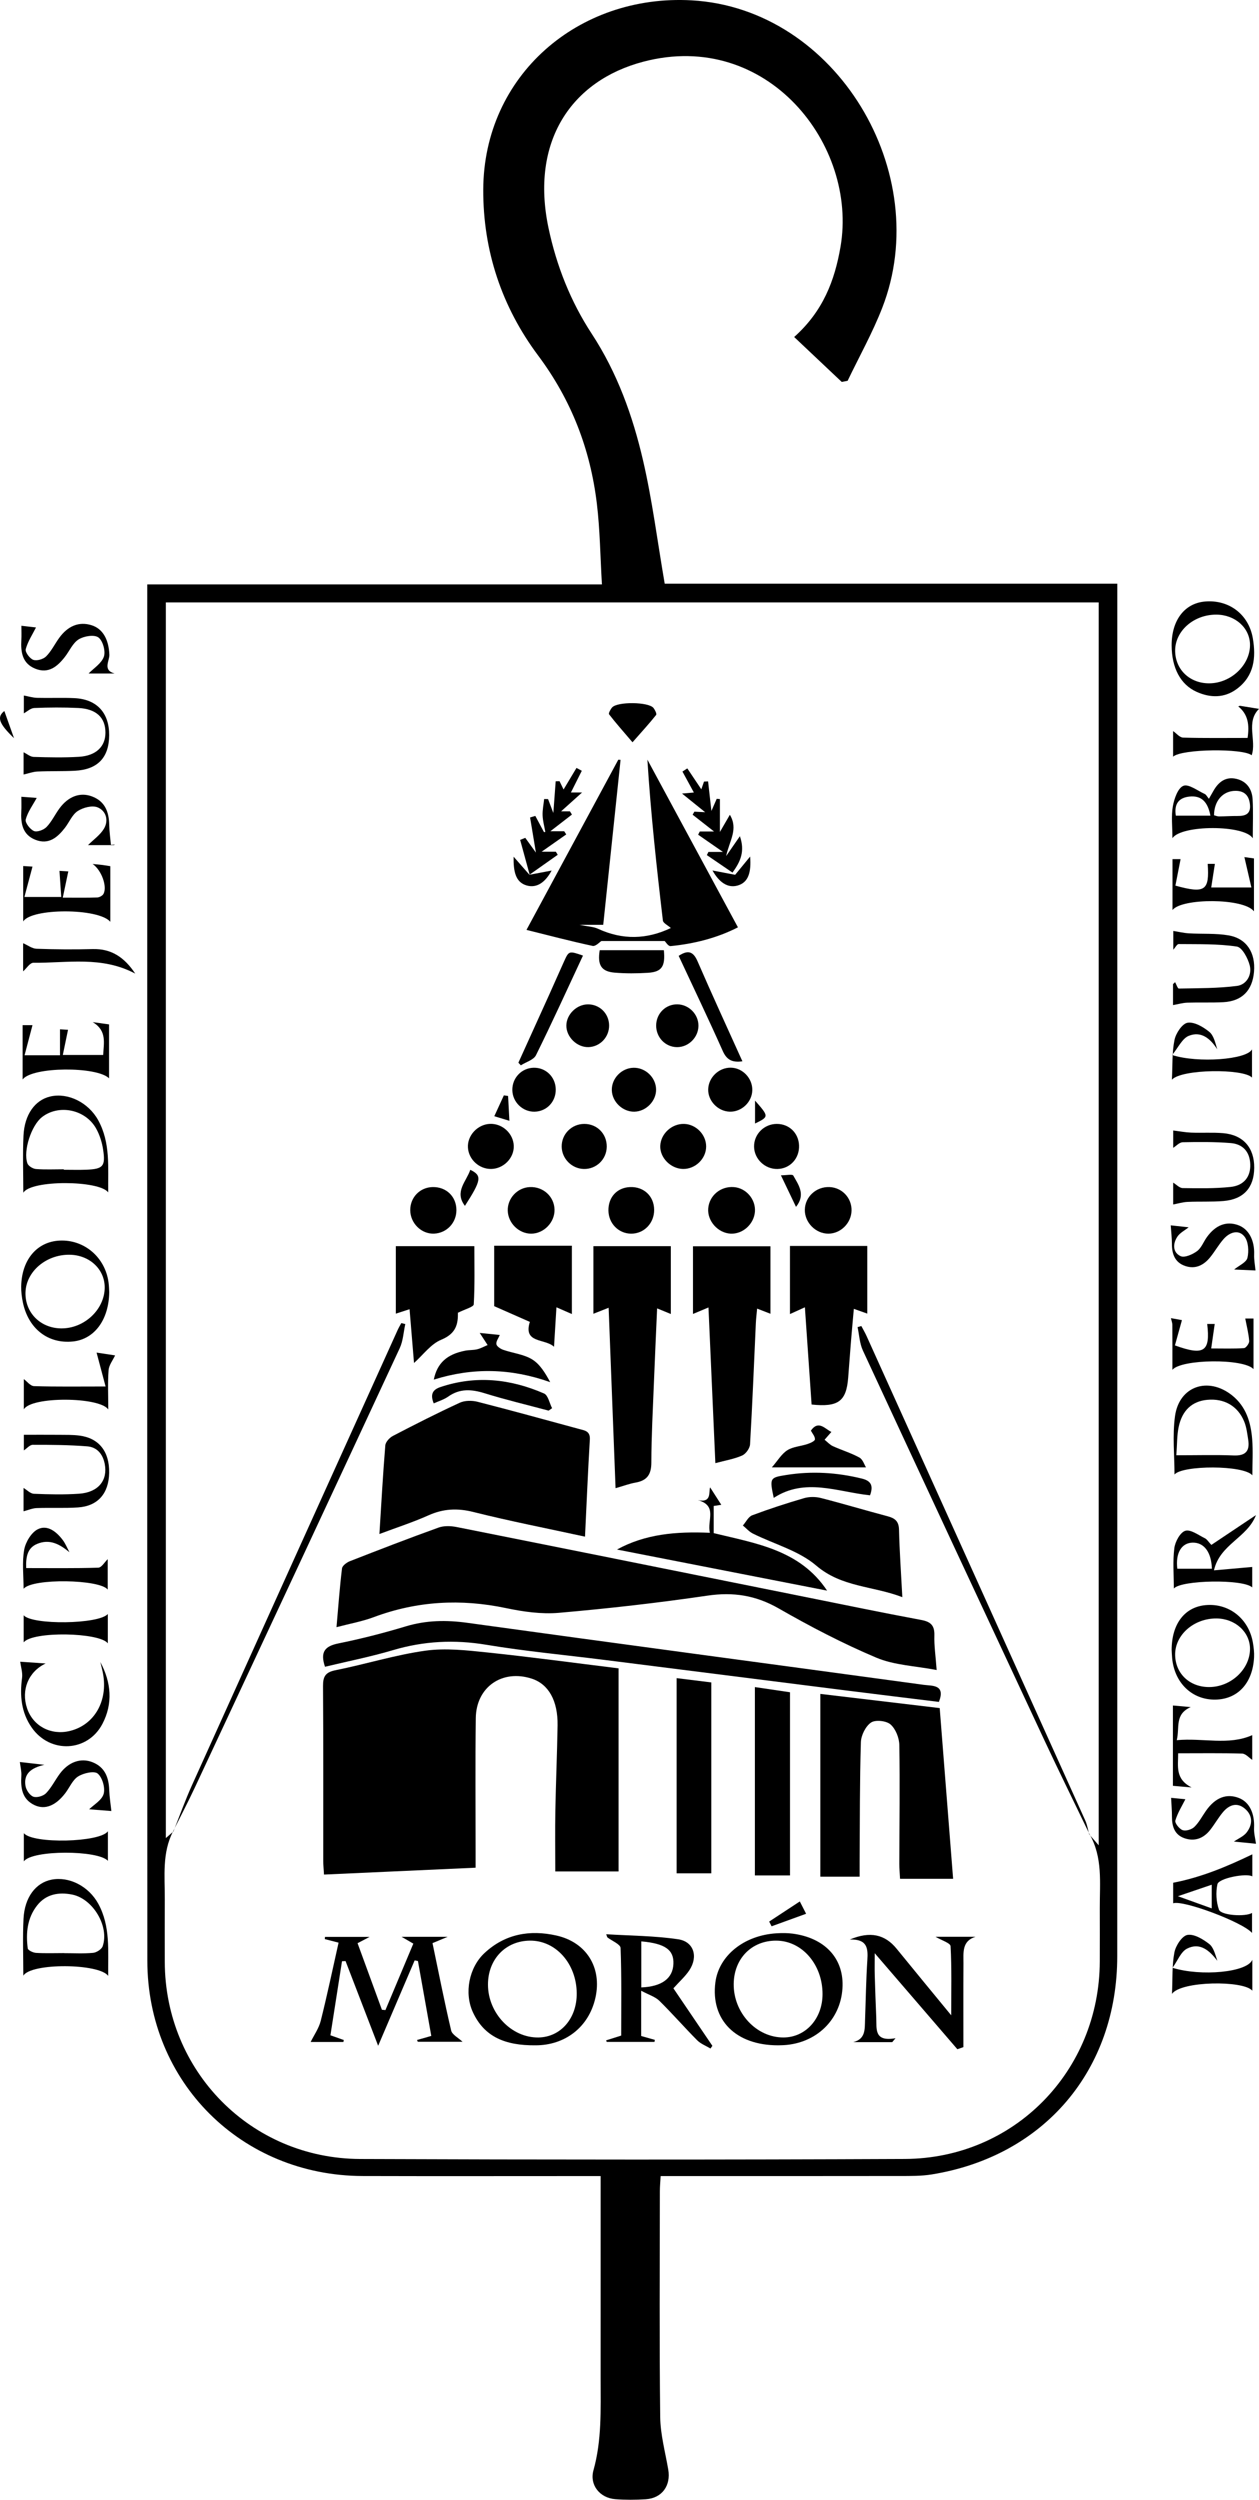<!-- Generator: Adobe Illustrator 24.2.3, SVG Export Plug-In  -->
<svg version="1.1" xmlns="http://www.w3.org/2000/svg" xmlns:xlink="http://www.w3.org/1999/xlink" x="0px" y="0px"
	 width="471.11px" height="935.16px" viewBox="0 0 471.11 935.16"
	 style="overflow:visible;enable-background:new 0 0 471.11 935.16;" xml:space="preserve">
<defs>
</defs>
<g>
	<path d="M55.1,218.633c56.719,0,112.805,0,170.139,0c-0.624-10.497-0.721-20.426-1.899-30.225
		c-2.447-20.342-9.505-38.719-21.996-55.442c-13.549-18.138-20.607-39.142-20.514-62.064C181.001,28.288,216.37-2.242,258.8,0.129
		c54.246,3.031,90.928,64.699,71.326,115.045c-3.644,9.359-8.602,18.207-12.954,27.291c-0.734,0.138-1.468,0.275-2.202,0.413
		c-5.79-5.466-11.58-10.933-17.797-16.803c10.822-9.655,15.158-21.111,17.333-33.704c6.589-38.157-27.459-81.435-73.724-69.301
		c-27.06,7.097-42.346,29.911-35.535,62.203c2.99,14.178,8.283,27.533,16.163,39.569c9.581,14.634,15.349,30.722,19.222,47.441
		c3.44,14.845,5.346,30.046,8.098,46.072c55.197,0,111.889,0,169.355,0c0,2.669,0,4.6,0,6.531
		c-0.001,168.976,0.021,337.952-0.017,506.927c-0.01,42.668-27.412,74.852-69.424,81.641c-3.917,0.633-7.97,0.579-11.96,0.585
		c-27.663,0.047-55.325,0.026-82.988,0.027c-1.98,0-3.96,0-6.484,0c-0.117,2.126-0.298,3.889-0.299,5.652
		c-0.018,28.163-0.205,56.328,0.131,84.486c0.078,6.572,1.898,13.131,3.014,19.68c1.02,5.988-2.328,10.668-8.363,11.077
		c-3.814,0.259-7.68,0.277-11.489-0.024c-5.746-0.455-9.682-5.288-8.136-10.814c3.158-11.288,2.677-22.751,2.681-34.222
		c0.008-23.163,0.002-46.327,0.002-69.49c0-1.82,0-3.639,0-6.344c-2.244,0-4.158,0-6.071,0c-27.663-0.001-55.326,0.067-82.988-0.02
		c-45.393-0.142-80.541-35.151-80.562-80.558c-0.078-169.808-0.032-339.615-0.033-509.423C55.1,222.445,55.1,220.824,55.1,218.633z
		 M64.881,685.149l-0.095-0.082c-4.18,8.064-3.089,16.781-3.124,25.353c-0.031,7.828-0.018,15.655-0.003,23.483
		c0.08,40.842,32.156,73.597,73.084,73.769c67.949,0.285,135.902,0.31,203.851-0.011c40.946-0.193,72.804-32.886,72.94-73.882
		c0.022-6.662,0.025-13.324,0.001-19.985c-0.034-9.406,1.17-18.991-3.878-27.697l-0.101,0.089c1.076,1.249,2.151,2.498,3.574,4.15
		c0-155.352,0-310.176,0-464.973c-116.637,0-232.863,0-349.071,0c0,154.263,0,308.114,0,462.264
		C63.248,686.581,64.065,685.865,64.881,685.149z"/>
	<path d="M40.493,446.084c-3.319-4.594-28.974-4.739-31.772,0.13c0-7.438-0.263-14.431,0.07-21.396
		c0.377-7.888,4.313-13.265,9.968-14.607c6.616-1.57,14.314,2.19,17.991,8.871C41.412,427.554,40.368,436.819,40.493,446.084z
		 M23.869,437.427c0,0.06,0,0.12,0,0.181c2.817,0,5.638,0.095,8.451-0.019c6.248-0.254,7.208-1.262,6.268-7.511
		c-0.41-2.726-1.295-5.542-2.643-7.935c-4.043-7.175-14.012-9.121-20.256-4.213c-3.936,3.094-7.086,12.551-5.44,17.279
		c0.344,0.989,2.043,2.027,3.192,2.119C16.897,437.605,20.39,437.427,23.869,437.427z"/>
	<path d="M8.726,739.107c0-7.364-0.277-14.35,0.073-21.304c0.404-8.044,4.593-13.486,10.517-14.629
		c6.563-1.266,13.872,2.455,17.46,9.014c4.631,8.464,3.6,17.716,3.712,26.998C37.176,734.472,11.635,734.234,8.726,739.107z
		 M23.901,730.65c0,0.008,0,0.017,0,0.025c3.652,0,7.325,0.221,10.946-0.118c1.298-0.121,3.194-1.346,3.581-2.487
		c2.531-7.459-3.675-17.782-11.457-19.318c-5.043-0.996-9.748-0.155-13.075,4.065c-3.71,4.705-4.261,10.347-3.513,16.074
		c0.092,0.707,1.969,1.61,3.065,1.679C16.921,730.787,20.415,730.65,23.901,730.65z"/>
	<path d="M40.871,483.376c-0.129,10.458-5.61,17.615-13.509,18.463c-9.339,1.003-16.773-4.745-18.814-14.652
		c-0.399-1.937-0.651-3.949-0.618-5.921c0.167-10.004,5.923-16.784,14.433-17.164c9.184-0.41,16.988,6.255,18.251,15.633
		C40.814,481.213,40.827,482.717,40.871,483.376z M25.986,469.397c-8.794-0.083-16.266,6.345-16.45,14.151
		c-0.176,7.459,5.498,13.235,13.164,13.401c8.742,0.189,16.503-7.047,16.479-15.367C39.16,474.756,33.434,469.468,25.986,469.397z"
		/>
	<path d="M468.626,551.918c-3.302-3.907-26.198-3.808-29.133-0.304c0-7.073-0.809-14.574,0.187-21.827
		c1.546-11.268,12.445-14.918,21.393-7.755c5.221,4.18,6.973,10.058,7.482,16.319C468.918,542.809,468.626,547.321,468.626,551.918z
		 M440.18,544.415c7.892,0,14.69-0.206,21.468,0.073c4.495,0.185,6.072-1.71,5.425-5.868c-0.354-2.277-0.623-4.643-1.473-6.751
		c-2.377-5.897-7.54-8.806-13.905-8.189c-5.595,0.542-9.335,3.888-10.649,10.178C440.387,537.013,440.487,540.326,440.18,544.415z"
		/>
	<path d="M438.422,617.179c0.043-9.753,4.912-15.99,12.717-16.701c8.728-0.796,16.171,5.081,17.69,14.047
		c0.303,1.791,0.524,3.641,0.434,5.446c-0.482,9.651-6.052,15.704-14.447,15.853c-8.722,0.155-15.389-6.244-16.212-15.576
		C438.502,619.091,438.465,617.927,438.422,617.179z M452.467,631.129c8.105-0.026,15.178-6.578,15.276-14.151
		c0.082-6.373-5.491-11.479-12.569-11.516c-8.521-0.045-15.605,6.258-15.442,13.74C439.884,626.164,445.21,631.152,452.467,631.129z
		"/>
	<path d="M438.421,241.434c-0.027-9.392,4.831-15.761,12.515-16.408c8.986-0.757,16.346,4.839,17.867,13.763
		c1.236,7.252,0.497,14.06-5.905,18.874c-4.694,3.53-9.966,3.471-15.119,1.161C441.678,256.088,438.445,249.795,438.421,241.434z
		 M452.525,255.634c8.032-0.052,15.173-6.743,15.221-14.264c0.042-6.401-5.499-11.419-12.628-11.438
		c-8.555-0.022-15.577,6.267-15.381,13.776C439.919,250.646,445.316,255.68,452.525,255.634z"/>
	<path d="M468.784,313.599c-3.149-5.102-26.721-5.069-30.069-0.036c0-4.356-0.495-8.254,0.161-11.947
		c0.501-2.819,1.887-6.821,3.938-7.639c1.959-0.781,5.308,1.83,7.997,3.057c0.541,0.247,0.864,0.973,1.554,1.795
		c0.65-1.14,1.182-2.072,1.714-3.005c1.907-3.342,4.605-5.393,8.598-4.444c3.894,0.925,5.835,3.87,6.046,7.655
		C468.981,303.668,468.784,308.328,468.784,313.599z M454.279,304.991c0.588,0.146,1.213,0.433,1.837,0.431
		c2.314-0.008,4.629-0.185,6.942-0.161c2.857,0.029,4.976-0.675,4.684-4.125c-0.275-3.242-1.823-5.244-5.316-5.28
		C457.685,295.807,454.324,299.501,454.279,304.991z M452.932,305.137c-0.979-5.088-3.293-7.639-7.913-7.132
		c-3.895,0.428-5.74,2.718-5.026,7.132C444.184,305.137,448.225,305.137,452.932,305.137z"/>
	<path d="M8.82,289.752c0-2.788,0-5.758,0-8.332c1.259,0.61,2.497,1.702,3.766,1.741c5.652,0.173,11.328,0.3,16.966-0.042
		c6.408-0.388,9.903-3.837,9.905-9.033c0.002-5.622-3.409-8.902-10.17-9.227c-5.48-0.264-10.987-0.224-16.468,0.005
		c-1.38,0.058-2.709,1.358-3.895,1.998c0-1.75,0-4.457,0-6.668c1.678,0.306,3.324,0.822,4.984,0.868
		c4.657,0.129,9.328-0.112,13.977,0.113c8.373,0.405,13.019,5.506,12.964,13.907c-0.055,8.352-4.317,12.831-12.867,13.259
		c-4.651,0.233-9.321,0.077-13.974,0.287C12.329,288.701,10.675,289.332,8.82,289.752z"/>
	<path d="M439.244,594.272c0-5.202-0.441-10.231,0.188-15.121c0.31-2.414,2.188-5.889,4.102-6.483
		c1.971-0.612,4.893,1.606,7.306,2.777c0.828,0.402,1.376,1.38,2.442,2.508c5.331-3.564,10.616-7.098,16.701-11.166
		c-3.294,8.585-13.51,10.867-15.725,20.677c5.526-0.489,9.919-0.878,14.315-1.267c0,1.688,0,4.663,0,7.661
		C465.294,590.667,441.947,591.055,439.244,594.272z M453.485,586.863c-0.205-6.373-3.063-9.933-7.362-9.76
		c-4.053,0.163-6.294,3.966-5.578,9.76C444.743,586.863,448.971,586.863,453.485,586.863z"/>
	<path d="M8.808,565.376c0-2.866,0-6.011,0-8.74c1.273,0.753,2.55,2.132,3.88,2.186c5.645,0.23,11.327,0.364,16.956-0.027
		c7.151-0.498,10.738-5.026,9.545-11.148c-0.724-3.713-2.908-6.282-6.537-6.57c-6.774-0.537-13.595-0.589-20.396-0.577
		c-1.11,0.002-2.217,1.363-3.333,2.101c0-1.967,0-4.351,0-5.85c4.381,0,8.843-0.029,13.304,0.011
		c2.492,0.023,5.006-0.028,7.468,0.285c7.349,0.936,11.303,5.98,11.15,13.972c-0.147,7.693-4.225,12.41-11.666,12.91
		c-5.136,0.345-10.312,0.05-15.463,0.24C12.101,564.229,10.51,564.938,8.808,565.376z"/>
	<path d="M438.937,376.009c0-2.54,0-5.192,0-7.845c0.26-0.246,0.519-0.493,0.779-0.739c0.471,0.835,0.957,2.406,1.41,2.397
		c7.263-0.151,14.578-0.07,21.758-0.993c3.569-0.459,5.665-4.127,4.761-7.66c-0.689-2.693-2.848-6.763-4.825-7.059
		c-7.145-1.067-14.489-0.852-21.759-0.938c-0.636-0.008-1.287,1.323-2.019,2.129c0-2.477,0-4.923,0-7.035
		c1.945,0.31,3.879,0.78,5.833,0.897c4.964,0.299,10.026-0.075,14.885,0.768c6.751,1.172,10.1,6.506,9.484,13.635
		c-0.606,7.008-4.504,10.984-11.492,11.354c-4.48,0.237-8.982,0.026-13.469,0.179C442.558,375.157,440.848,375.669,438.937,376.009z
		"/>
	<path d="M25.992,580.694c-3.729-3.084-7.441-5.07-12.118-3.114c-3.551,1.485-4.252,4.731-4.074,9.035
		c9.166,0,18.084,0.131,26.989-0.151c1.23-0.039,2.394-2.122,3.511-3.185c0,3.613,0,7.536,0,11.379
		c-2.916-3.84-28.124-4.324-31.476-0.299c0-5.021-0.604-9.93,0.224-14.584c0.506-2.847,2.638-6.436,5.066-7.666
		c3.607-1.827,6.975,0.867,9.318,3.944C24.49,577.443,25.151,579.137,25.992,580.694z"/>
	<path d="M438.997,450.593c0-2.389,0-5.366,0-8.174c1.149,0.691,2.347,2.025,3.565,2.043c5.97,0.088,11.985,0.196,17.907-0.427
		c5.056-0.532,7.529-3.867,7.373-8.447c-0.161-4.739-2.802-7.603-7.335-7.966c-5.95-0.477-11.956-0.443-17.93-0.311
		c-1.264,0.028-2.498,1.432-3.57,2.094c0-1.911,0-4.385,0-6.492c2.299,0.285,4.513,0.714,6.739,0.803
		c3.986,0.158,8.002-0.136,11.967,0.203c7.509,0.642,11.677,5.461,11.61,12.965c-0.066,7.403-3.953,11.782-11.481,12.413
		c-4.465,0.374-8.978,0.128-13.462,0.332C442.589,449.71,440.819,450.252,438.997,450.593z"/>
	<path d="M22.454,385.056c1.174,0.074,2.313,0.147,3.002,0.19c-0.62,2.991-1.226,5.916-1.952,9.42c5.365,0,10.053,0,15.115,0
		c0.167-4.473,1.491-9.02-3.907-12.286c2.436,0.337,4.338,0.6,6.095,0.843c0,6.624,0,13.171,0,20.183
		c-4.475-4.513-28.741-4.411-32.35,0.431c0-7.186,0-13.62,0-20.324c1.136,0,2.843,0,3.7,0c-0.941,3.573-1.876,7.125-2.968,11.27
		c5.017,0,8.943,0,13.265,0C22.454,391.739,22.454,388.693,22.454,385.056z"/>
	<path d="M37.545,621.77c4.064,7.562,4.785,15.512,0.775,23.145c-5.551,10.565-19.576,11.186-26.437,1.389
		c-3.953-5.644-4.513-11.977-3.626-18.649c0.253-1.904-0.425-3.931-0.69-6.007c2.345,0.163,5.807,0.403,9.517,0.66
		c-6.483,3.067-9.252,9.94-6.959,16.762c2.242,6.672,8.918,10.209,16.012,8.483c9.137-2.223,14.312-11.166,12.405-21.479
		C38.275,624.628,37.881,623.204,37.545,621.77z"/>
	<path d="M8.684,323.981c1.363,0.087,2.839,0.181,3.476,0.222c-0.946,3.546-1.898,7.111-3.032,11.359c5.119,0,9.164,0,13.79,0
		c-0.222-3.261-0.431-6.333-0.664-9.772c1.126,0.067,2.53,0.151,3.303,0.197c-0.664,3.16-1.307,6.225-2.062,9.816
		c5.007,0,8.958,0.076,12.902-0.062c0.813-0.028,1.959-0.657,2.331-1.345c1.458-2.692-0.682-8.832-4.07-11.183
		c1.59,0.159,2.686,0.242,3.774,0.385c1.15,0.15,2.294,0.357,2.857,0.447c0,6.679,0,13.198,0,20.796
		c-4.506-5.225-29.63-5.129-32.606-0.113c0-4.039,0-7.257,0-10.475C8.684,330.978,8.684,327.705,8.684,323.981z"/>
	<path d="M468.492,403.124c-3.178-3.399-26.369-3.24-29.975,0.794c0.281-5.397,0.019-10.29,0.986-14.926
		c0.518-2.486,2.904-6.07,4.889-6.387c2.504-0.4,5.841,1.559,8.097,3.389c1.702,1.381,2.272,4.158,3.002,6.563
		c-2.579-4.069-6.071-6.929-10.679-5.043c-2.456,1.006-3.931,4.407-6.216,7.171c9.72,3.125,28.071,1.696,29.897-2.137
		C468.493,396.361,468.493,399.742,468.492,403.124z"/>
	<path d="M468.61,693.705c0,2.245,0,5.224,0,8.249c-2.161-1.297-12.565,0.649-13.06,2.935c-0.654,3.025-0.452,6.589,0.569,9.506
		c0.763,2.179,9.955,2.749,12.385,1.228c0,2.557,0,4.992,0,7.5c-3.353-3.996-25.839-12.442-29.512-11.099c0-2.823,0-5.627,0-7.688
		C449.714,702.266,459.315,698.175,468.61,693.705z M453.416,705.07c-4.188,1.425-7.716,2.625-12.649,4.304
		c4.992,1.796,8.578,3.086,12.649,4.55C453.416,710.752,453.416,708.344,453.416,705.07z"/>
	<path d="M7.99,298.066c1.977,0.15,4.418,0.336,5.749,0.437c-1.435,2.649-3.356,5.209-4.117,8.077
		c-0.308,1.161,1.621,3.675,3.08,4.305c1.184,0.511,3.66-0.416,4.723-1.517c1.931-1.999,3.152-4.664,4.822-6.939
		c3.308-4.504,7.703-6.14,12.113-4.511c4.954,1.829,6.419,5.814,6.511,10.694c0.047,2.477,0.416,4.948,0.64,7.422
		c0.487-0.033,0.975-0.066,1.462-0.099c-0.123,0.075-0.246,0.216-0.37,0.216c-3.321,0.012-6.642,0.009-9.672,0.009
		c2.087-2.081,4.536-3.779,5.944-6.107c1.898-3.14,0.814-6.735-2.363-8.027c-2.017-0.82-5.413,0.071-7.42,1.378
		c-2.078,1.352-3.166,4.18-4.792,6.281c-2.799,3.616-6.104,6.433-11.047,4.483c-4.871-1.922-5.521-6.167-5.277-10.756
		C8.063,301.77,7.99,300.12,7.99,298.066z"/>
	<path d="M42.894,251.966c-1.819,0-3.639,0-5.458,0c-1.643,0-3.287,0-4.289,0c1.913-1.983,4.876-3.803,5.731-6.334
		c0.693-2.051-0.41-5.996-2.079-7.184c-1.573-1.12-5.402-0.49-7.374,0.748c-2.224,1.395-3.435,4.366-5.17,6.586
		c-2.819,3.606-6.133,6.361-11.061,4.378c-4.861-1.957-5.468-6.192-5.205-10.769c0.094-1.637,0.015-3.283,0.015-5.294
		c1.757,0.203,4.285,0.495,5.465,0.631c-1.312,2.623-3.076,5.251-3.842,8.144c-0.285,1.076,1.505,3.505,2.827,3.977
		c1.328,0.474,3.745-0.228,4.807-1.291c1.957-1.959,3.217-4.6,4.865-6.886c3.293-4.569,7.448-6.195,12.03-4.81
		c4.294,1.298,6.518,5.299,6.77,11.046C41.026,247.205,38.298,250.697,42.894,251.966z"/>
	<path d="M7.429,659.165c2.037,0.233,4.981,0.57,9.187,1.051c-5.28,1.187-7.796,3.579-7.076,7.902
		c0.254,1.527,1.618,3.551,2.948,4.025c1.311,0.468,3.73-0.247,4.756-1.314c2.042-2.122,3.376-4.906,5.156-7.302
		c3.245-4.369,7.811-6.018,12.187-4.297c4.647,1.827,6.118,5.679,6.283,10.362c0.095,2.678,0.534,5.343,0.808,7.916
		c-2.025-0.159-5.494-0.432-8.308-0.653c1.713-1.704,4.761-3.406,5.417-5.772c0.63-2.271-0.473-6.118-2.227-7.594
		c-1.305-1.098-5.29-0.198-7.303,1.059c-2.089,1.304-3.205,4.137-4.813,6.25c-3.576,4.702-7.612,6.349-11.521,4.501
		c-4.696-2.22-5.224-6.399-4.934-10.984C8.094,662.697,7.652,661.045,7.429,659.165z"/>
	<path d="M468.265,332.002c-1.026-4.445-1.837-7.962-2.623-11.367c0.645,0.09,2.505,0.351,3.583,0.502c0,6.43,0,12.58,0,19.791
		c-3.826-5.041-27.063-4.979-30.48-0.482c0-6.593,0-12.687,0-19.054c0.823,0,2.032,0,3.024,0c-0.662,3.382-1.307,6.677-1.942,9.921
		c11.121,3.058,12.784,1.9,12.083-8.15c1.075,0,2.132,0,2.695,0c-0.445,2.866-0.877,5.644-1.373,8.838
		C458.267,332.002,462.643,332.002,468.265,332.002z"/>
	<path d="M468.612,733.149c0,4.532,0,8.022,0,11.567c-3.266-3.92-26.64-3.662-30.063,1.184c0.265-5.821-0.022-10.814,0.919-15.563
		c0.498-2.511,2.871-6.141,4.876-6.485c2.485-0.428,5.804,1.588,8.119,3.379c1.659,1.283,2.263,3.931,3.064,6.321
		c-2.968-3.936-6.569-7.019-11.367-4.557c-2.286,1.172-3.477,4.479-5.407,7.157C449.448,739.457,466.737,737.859,468.612,733.149z"
		/>
	<path d="M40.517,527.282c-3.297-4.805-28.99-4.916-31.602-0.023c0-4.353,0-8.225,0-11.351c1.11,0.807,2.438,2.6,3.821,2.643
		c8.434,0.265,16.881,0.132,26.773,0.132c-1.272-4.78-2.332-8.763-3.373-12.677c2.084,0.313,5.148,0.774,6.932,1.043
		c-0.841,1.82-2.292,3.625-2.434,5.529C40.278,517.331,40.517,522.129,40.517,527.282z"/>
	<path d="M468.574,658.366c-1.148-0.752-2.433-2.308-3.764-2.348c-7.797-0.235-15.604-0.115-23.949-0.115
		c0.003,4.897-1.183,9.59,5.027,12.784c-3.063-0.269-5.212-0.458-6.991-0.614c0-9.932,0-19.7,0-30.049
		c1.579,0.141,3.739,0.334,6.653,0.594c-6.1,2.74-4.042,7.588-5.211,12.382c9.874-0.926,19.346,2.065,28.235-1.882
		C468.574,651.482,468.574,655.134,468.574,658.366z"/>
	<path d="M438.158,493.114c1.98,0.358,3.437,0.621,4.116,0.744c-0.896,3.226-1.769,6.371-2.626,9.459
		c10.947,3.968,13.304,2.299,12.075-8.022c1.092,0,2.156,0,2.814,0c-0.422,2.941-0.826,5.761-1.313,9.161
		c4.511,0,8.414,0.144,12.288-0.126c0.741-0.052,1.998-1.787,1.931-2.662c-0.217-2.82-0.942-5.601-1.474-8.41
		c0.694,0,1.978,0,3.09,0c0,6.267,0,12.328,0,18.927c-3.735-4.066-27.048-3.753-30.349,0.259c0-5.887,0.014-11.374-0.019-16.86
		C438.689,494.953,438.429,494.322,438.158,493.114z"/>
	<path d="M8.654,363.387c0-1.243,0-3.05,0-4.856c0-2.154,0-4.307,0-5.673c1.712,0.743,3.334,2.012,4.999,2.072
		c6.99,0.251,13.998,0.307,20.991,0.116c7.049-0.192,11.904,3.082,15.964,9.184c-12.531-6.673-25.491-3.917-38.121-4.064
		C11.21,360.15,9.909,362.282,8.654,363.387z"/>
	<path d="M438.227,672.57c2.055,0.201,4.366,0.427,5.334,0.522c-1.197,2.405-2.893,5.067-3.751,7.976
		c-0.271,0.917,1.473,3.146,2.715,3.586c1.21,0.429,3.384-0.224,4.377-1.186c1.756-1.701,2.933-3.999,4.361-6.04
		c3.472-4.964,7.712-6.607,12.347-4.794c3.926,1.536,5.916,5.722,5.65,11.213c-0.093,1.917,0.456,3.866,0.726,5.902
		c-2.036-0.201-5.151-0.508-8.263-0.815c1.685-1.164,3.633-1.958,4.75-3.396c2.32-2.986,2.351-6.386-0.653-8.925
		c-3.005-2.54-5.976-1.369-8.259,1.389c-1.692,2.043-3.019,4.385-4.648,6.484c-2.494,3.213-5.823,4.542-9.719,3.185
		c-3.663-1.275-4.661-4.391-4.654-8.011C438.544,677.286,438.337,674.913,438.227,672.57z"/>
	<path d="M463.962,264.031c2.646,0.428,5.424,0.877,7.149,1.155c-5.038,5.017-0.824,11.891-2.747,17.363
		c-3.141-2.649-26.188-2.421-29.397,0.522c0-3.372,0-6.688,0-9.584c1.174,0.807,2.437,2.414,3.745,2.453
		c7.951,0.238,15.913,0.119,24.126,0.119c0.719-4.809,0.244-8.764-3.487-11.795C463.507,264.205,463.662,264.146,463.962,264.031z"
		/>
	<path d="M438.079,458.402c1.774,0.193,4.221,0.459,6.704,0.729c-1.466,1.173-3.234,2.05-4.192,3.471
		c-1.774,2.631-1.824,5.907,1.17,7.321c1.479,0.698,4.458-0.618,6.146-1.857c1.64-1.203,2.442-3.513,3.708-5.268
		c3.253-4.508,7.26-6.032,11.629-4.503c3.996,1.399,6.253,5.678,6.048,11.018c-0.075,1.945,0.32,3.908,0.51,5.974
		c-1.872-0.084-4.9-0.219-7.998-0.358c1.801-1.485,4.575-2.652,4.983-4.377c0.591-2.5,0.357-6.11-1.126-7.972
		c-2.206-2.771-5.555-1.594-7.788,0.937c-1.863,2.113-3.255,4.635-5.036,6.829c-2.376,2.928-5.439,4.545-9.252,3.29
		c-3.902-1.284-5.068-4.428-5.063-8.278C438.524,463.07,438.24,460.78,438.079,458.402z"/>
	<path d="M40.347,603.796c0,3.725,0,7.352,0.001,10.98c-3.027-4.122-28.063-4.618-31.496-0.376c0-3.536,0-6.833-0.004-10.131
		C12.026,607.969,36.986,607.672,40.347,603.796z"/>
	<path d="M40.376,696.14c-3.604-4.052-28.38-4.141-31.456,0.202c0-3.731,0-7.094,0-10.549c3.393,4.073,28.528,3.476,31.456-0.721
		C40.376,688.784,40.376,692.432,40.376,696.14z"/>
	<path d="M1.625,265.985c1.223,3.436,2.257,6.339,3.623,10.175C-0.416,270.699-1.281,268.274,1.625,265.985z"/>
	<path d="M121.243,701.275c-0.124-2.141-0.282-3.602-0.283-5.064c-0.016-21.813,0.066-43.626-0.087-65.438
		c-0.025-3.625,0.91-5.191,4.688-5.947c11.244-2.25,22.286-5.722,33.605-7.304c7.559-1.057,15.501-0.14,23.191,0.662
		c16.201,1.69,32.349,3.885,49.112,5.946c0,25.384,0,50.562,0,75.974c-7.823,0-15.727,0-23.687,0c0-7.821-0.109-15.256,0.026-22.687
		c0.194-10.651,0.666-21.297,0.833-31.949c0.145-9.263-3.395-15.447-9.655-17.482c-11.05-3.593-20.8,3.097-20.949,14.753
		c-0.213,16.648-0.062,33.301-0.067,49.952c-0.001,1.96,0,3.92,0,6.013C158.928,699.567,140.393,700.407,121.243,701.275z"/>
	<path d="M125.917,608.727c0.69-7.834,1.201-14.931,2.062-21.984c0.126-1.029,1.768-2.244,2.967-2.712
		c11.01-4.304,22.038-8.567,33.16-12.567c2.028-0.729,4.59-0.632,6.763-0.2c43.573,8.673,87.125,17.454,130.682,26.205
		c14.372,2.888,28.726,5.868,43.137,8.549c3.615,0.673,5.067,2.072,4.948,5.82c-0.121,3.781,0.466,7.585,0.855,12.917
		c-7.993-1.539-15.834-1.779-22.577-4.623c-12.553-5.294-24.722-11.656-36.56-18.433c-8.551-4.895-16.955-6.195-26.636-4.773
		c-18.449,2.71-37.008,4.813-55.586,6.43c-6.512,0.567-13.345-0.41-19.803-1.768c-16.901-3.553-33.305-2.653-49.507,3.397
		C135.534,606.589,130.949,607.399,125.917,608.727z"/>
	<path d="M141.974,573.877c0.734-11.665,1.322-22.422,2.205-33.156c0.105-1.272,1.575-2.882,2.829-3.535
		c8.257-4.299,16.561-8.524,25.014-12.417c1.898-0.874,4.587-0.895,6.671-0.363c12.715,3.241,25.361,6.754,38.029,10.179
		c2.061,0.557,4.183,0.75,3.993,3.939c-0.709,11.915-1.205,23.843-1.808,36.34c-14.353-3.122-28.168-5.816-41.801-9.236
		c-5.987-1.502-11.259-1.223-16.829,1.278C154.578,569.464,148.593,571.389,141.974,573.877z"/>
	<path d="M356.651,702.861c-6.911,0-13.145,0-19.857,0c-0.107-2.1-0.279-3.864-0.275-5.629c0.032-14.816,0.256-29.635,0.003-44.445
		c-0.045-2.656-1.381-6.016-3.305-7.689c-1.58-1.373-5.666-1.81-7.289-0.694c-2.04,1.402-3.713,4.778-3.79,7.355
		c-0.445,14.805-0.373,29.626-0.472,44.442c-0.012,1.817-0.002,3.634-0.002,5.872c-4.983,0-9.679,0-14.693,0
		c0-22.74,0-45.125,0-68.384c14.913,1.771,29.502,3.503,44.661,5.303C353.3,660.203,354.95,681.204,356.651,702.861z"/>
	<path d="M225.728,345.968c-3.255,0-5.54,0-8.927,0c3.233,0.659,5.264,0.699,6.954,1.48c9.228,4.265,18.272,4.003,27.273-0.278
		c-1.16-1.042-2.864-1.82-2.978-2.785c-2.352-19.979-4.523-39.98-5.804-60.206c11.198,20.731,22.396,41.463,33.886,62.734
		c-7.793,3.989-16.337,6.159-25.223,7.026c-0.86,0.084-1.896-1.643-2.169-1.897c-8.111,0-15.654,0-23.717,0
		c-0.6,0.359-2.137,2.064-3.258,1.824c-8.198-1.754-16.312-3.898-24.759-5.995c11.877-22.011,23.116-42.838,34.354-63.664
		c0.284,0.018,0.567,0.037,0.851,0.055C230.054,304.803,227.895,325.342,225.728,345.968z"/>
	<path d="M251.022,491.573c-1.903-0.783-3.239-1.332-5.134-2.112c-0.415,9.564-0.841,18.643-1.195,27.725
		c-0.389,9.989-0.94,19.979-0.962,29.97c-0.01,4.474-1.62,6.732-5.929,7.486c-2.258,0.395-4.439,1.223-7.462,2.086
		c-0.868-22.615-1.72-44.807-2.591-67.498c-2.067,0.815-3.678,1.45-5.698,2.247c0-8.467,0-16.666,0-25.289c9.534,0,19.082,0,28.97,0
		C251.022,474.504,251.022,482.744,251.022,491.573z"/>
	<path d="M351.337,636.682c-11.382-1.403-22.739-2.778-34.09-4.207c-30.385-3.826-60.767-7.682-91.152-11.512
		c-14.701-1.853-29.482-3.22-44.086-5.652c-11.933-1.988-23.383-1.425-34.94,2.004c-8.375,2.484-16.983,4.181-25.456,6.222
		c-1.867-5.532-0.067-7.709,5.008-8.736c8.482-1.716,16.903-3.872,25.19-6.372c7.681-2.317,15.195-2.423,23.117-1.327
		c56.907,7.87,113.855,15.441,170.777,23.2C348.855,630.73,353.887,630.108,351.337,636.682z"/>
	<path d="M267.684,547.364c-0.868-19.601-1.711-38.655-2.578-58.248c-2.189,0.919-3.777,1.586-5.796,2.434
		c0-8.456,0-16.645,0-25.311c9.479,0,19.022,0,28.987,0c0,8.206,0,16.559,0,25.241c-1.522-0.589-2.87-1.111-4.985-1.93
		c-0.181,2.012-0.399,3.704-0.477,5.403c-0.696,15.126-1.289,30.257-2.169,45.372c-0.087,1.491-1.578,3.571-2.949,4.178
		C274.744,545.818,271.427,546.355,267.684,547.364z"/>
	<path d="M337.648,597.501c-11.108-4.268-22.66-3.654-32.212-11.81c-6.542-5.586-15.759-8.02-23.719-11.985
		c-1.399-0.697-2.498-1.994-3.736-3.015c1.153-1.314,2.06-3.286,3.503-3.827c6.368-2.388,12.85-4.502,19.381-6.403
		c1.951-0.568,4.311-0.569,6.288-0.064c8.363,2.134,16.634,4.628,24.98,6.833c2.747,0.726,4.198,1.851,4.272,5.022
		C336.596,580.346,337.174,588.431,337.648,597.501z"/>
	<path d="M303.696,525.434c-0.838-12.135-1.657-24.011-2.511-36.382c-2.134,0.97-3.593,1.634-5.587,2.541c0-8.577,0-16.86,0-25.489
		c9.587,0,19.118,0,28.935,0c0,8.526,0,16.76,0,25.319c-1.605-0.57-2.964-1.053-5.032-1.787c-0.366,4.143-0.73,8.016-1.046,11.893
		c-0.379,4.641-0.703,9.287-1.075,13.929C316.678,524.207,313.708,526.486,303.696,525.434z"/>
	<path d="M253.19,627.788c4.608,0.571,8.664,1.074,12.972,1.609c0,23.909,0,47.443,0,71.41c-4.275,0-8.463,0-12.972,0
		C253.19,676.673,253.19,652.658,253.19,627.788z"/>
	<path d="M282.473,631.134c4.628,0.683,8.81,1.3,13.139,1.939c0,23.03,0,45.611,0,68.523c-4.489,0-8.701,0-13.139,0
		C282.473,678.12,282.473,654.899,282.473,631.134z"/>
	<path d="M154.922,509.896c-0.513-6.205-1.068-12.917-1.664-20.122c-1.876,0.608-3.34,1.083-5.144,1.669c0-8.455,0-16.65,0-25.262
		c9.624,0,19.153,0,29.39,0c0,7.276,0.195,14.543-0.229,21.775c-0.057,0.979-3.217,1.776-5.859,3.127
		c0.158-0.801-0.085-0.161-0.075,0.475c0.07,4.647-1.374,7.626-6.288,9.659C161.216,502.804,158.378,506.809,154.922,509.896z"/>
	<path d="M184.92,466.028c9.875,0,19.311,0,29.071,0c0,8.502,0,16.747,0,25.556c-1.903-0.833-3.482-1.525-5.774-2.528
		c-0.315,5.136-0.61,9.955-0.905,14.775c-3.36-3.187-11.622-1.15-9.045-9.311c-4.331-1.91-8.476-3.738-13.346-5.885
		C184.92,482.066,184.92,474.319,184.92,466.028z"/>
	<path d="M141.502,765.328c-4.426-11.499-8.314-21.598-12.201-31.696c-0.442,0.024-0.884,0.047-1.325,0.071
		c-1.44,9.204-2.88,18.408-4.332,27.693c2.112,0.748,3.557,1.259,5.001,1.77c-0.046,0.246-0.092,0.491-0.138,0.737
		c-4.41,0-8.82,0-12.264,0c1.257-2.564,3.068-5.096,3.774-7.906c2.419-9.627,4.45-19.352,6.676-29.248
		c-2.099-0.543-3.628-0.938-5.156-1.333c0.025-0.276,0.051-0.552,0.076-0.828c5.192,0,10.384,0,16.696,0
		c-1.95,1.022-2.991,1.567-4.511,2.363c3.024,8.264,6.068,16.586,9.113,24.907c0.438,0.039,0.876,0.077,1.314,0.116
		c3.435-8.181,6.871-16.363,10.44-24.863c-1.305-0.759-2.353-1.368-4.405-2.56c5.959,0,10.875,0,17.264,0
		c-2.58,1.078-3.924,1.64-5.681,2.375c2.287,10.947,4.431,21.861,6.977,32.682c0.371,1.575,2.659,2.698,4.253,4.215
		c-5.526,0-11.131,0-16.737,0c-0.096-0.22-0.193-0.439-0.289-0.659c1.541-0.44,3.083-0.881,5.338-1.525
		c-1.655-9.289-3.324-18.653-4.993-28.017c-0.412-0.077-0.823-0.155-1.235-0.232C150.793,743.595,146.43,753.8,141.502,765.328z"/>
	<path d="M265.639,573.419c-1.15-4.673,3.024-10.068-4.514-12.246c5.355,1.185,3.987-3.158,4.598-4.752
		c1.315,2.053,2.79,4.355,4.182,6.526c-0.175,0.027-1.376,0.209-2.843,0.432c0,3.292,0,6.558,0,10.165
		c15.725,3.848,32.266,6.215,42.429,21.51c-26.209-5.125-52.417-10.25-78.626-15.375
		C241.456,573.881,252.918,572.878,265.639,573.419z"/>
	<path d="M200.44,765.151c-11.587,0.125-19.278-3.303-23.476-12.361c-3.329-7.185-1.474-16.748,4.334-22.157
		c7.661-7.135,16.908-8.796,26.907-6.554c11.243,2.521,17.116,12.012,14.603,23.267C220.311,758.53,211.262,765.148,200.44,765.151z
		 M215.809,745.724c-0.071-11.103-7.805-19.82-17.506-19.733c-9.122,0.082-15.699,6.957-15.705,16.418
		c-0.006,10.736,8.818,19.977,18.913,19.808C209.81,762.078,215.869,755.09,215.809,745.724z"/>
	<path d="M291.2,765.151c-16.001,0.025-25.298-9.577-23.514-23.522c1.285-10.046,10.758-17.669,22.946-18.387
		c1.982-0.117,4.005-0.127,5.968,0.131c11.84,1.555,18.918,8.978,18.685,19.472c-0.262,11.827-8.788,20.902-20.841,22.152
		C293.126,765.134,291.791,765.125,291.2,765.151z M307.789,745.967c-0.006-11.083-7.683-19.933-17.327-19.974
		c-9.184-0.039-15.806,6.692-15.914,16.177c-0.123,10.817,8.492,20.083,18.637,20.046
		C301.483,762.186,307.794,755.164,307.789,745.967z"/>
	<path d="M333.867,763.967c-4.87,0-9.74,0-14.61,0c4.658-1.154,4.313-4.816,4.436-8.205c0.272-7.486,0.374-14.984,0.861-22.456
		c0.286-4.39,0.045-7.978-6.584-7.717c7.676-3.246,13.207-1.902,17.547,3.437c6.6,8.119,13.267,16.183,20.423,24.901
		c0-9.286,0.215-17.593-0.242-25.863c-0.065-1.179-3.383-2.178-5.644-3.528c5.212,0,10.106,0,15.001,0
		c-5.208,1.616-4.508,5.995-4.531,9.934c-0.061,10.452-0.021,20.905-0.021,31.357c-0.755,0.263-1.51,0.525-2.265,0.788
		c-9.955-11.565-19.911-23.13-30.923-35.923c0,3.565-0.057,5.903,0.011,8.237c0.156,5.325,0.347,10.648,0.572,15.97
		c0.172,4.061-0.909,9.046,7.201,7.591C334.688,762.983,334.278,763.475,333.867,763.967z"/>
	<path d="M226.843,723.597c8.978,0.562,18.039,0.568,26.906,1.882c5.885,0.872,7.574,6.493,4.208,11.584
		c-1.53,2.314-3.688,4.213-5.975,6.762c4.797,7.076,9.692,14.295,14.586,21.515c-0.237,0.337-0.474,0.674-0.711,1.011
		c-1.676-1.009-3.638-1.733-4.976-3.079c-4.811-4.837-9.296-10.001-14.16-14.781c-1.525-1.499-3.854-2.178-6.797-3.76
		c0,6.673,0,11.744,0,16.938c1.782,0.502,3.442,0.97,5.101,1.438c-0.04,0.258-0.079,0.516-0.119,0.774c-5.955,0-11.909,0-17.864,0
		c-0.079-0.196-0.158-0.392-0.238-0.588c1.718-0.543,3.437-1.086,5.642-1.782c0-10.864,0.185-21.826-0.23-32.766
		c-0.053-1.391-3.237-2.663-4.971-3.99C227.111,724.369,226.977,723.983,226.843,723.597z M239.967,726.27
		c0,5.897,0,11.553,0,17.224c7.738-0.321,11.803-3.399,12.022-8.816C252.2,729.48,248.955,727.059,239.967,726.27z"/>
	<path d="M64.881,685.149c2.327-5.817,4.44-11.73,7.013-17.435c25.592-56.747,51.26-113.461,76.914-170.18
		c0.398-0.88,0.904-1.711,1.359-2.566c0.498,0.121,0.995,0.241,1.493,0.362c-0.669,3.022-0.812,6.288-2.086,9.029
		c-25.457,54.798-51.032,109.542-76.625,164.277c-2.589,5.538-5.44,10.954-8.166,16.429
		C64.786,685.067,64.881,685.149,64.881,685.149z"/>
	<path d="M407.656,686.097c-5.618-11.674-11.347-23.295-16.833-35.03c-22.712-48.585-45.379-97.191-67.94-145.846
		c-1.231-2.654-1.351-5.823-1.988-8.752c0.472-0.133,0.944-0.265,1.416-0.398c0.656,1.247,1.379,2.465,1.958,3.746
		c27.296,60.403,54.585,120.81,81.833,181.235c0.723,1.602,0.984,3.412,1.457,5.129
		C407.554,686.185,407.656,686.097,407.656,686.097z"/>
	<path d="M187.018,499.415c-0.483,1.169-1.446,2.396-1.275,3.436c0.138,0.84,1.537,1.761,2.56,2.117
		c3.593,1.251,7.647,1.648,10.796,3.567c2.934,1.788,4.938,5.103,6.782,8.529c-14.658-5.201-28.964-5.533-43.556-0.946
		c1.234-6.207,4.97-9.527,11.783-10.835c1.466-0.281,3.017-0.165,4.459-0.519c1.347-0.33,2.601-1.042,3.896-1.585
		c-0.791-1.213-1.582-2.425-2.956-4.532C182.807,498.984,185.603,499.27,187.018,499.415z"/>
	<path d="M205.085,298.943c0.623,1.641,1.247,3.282,1.971,5.189c0.308-4.162,0.593-8.003,0.878-11.845
		c0.479-0.017,0.957-0.034,1.436-0.051c0.61,1.258,1.221,2.516,1.513,3.117c1.517-2.535,3.175-5.305,4.833-8.075
		c0.663,0.357,1.326,0.715,1.988,1.072c-1.354,2.703-2.709,5.405-4.073,8.127c0.619,0,1.528,0,4.169,0
		c-3.241,2.911-5.519,4.957-7.846,7.047c0.932,0,2.12,0,3.307,0c0.251,0.401,0.502,0.802,0.752,1.203
		c-2.657,2.055-5.314,4.111-8.066,6.239c1.736,0,3.452,0,5.168,0c0.254,0.399,0.509,0.798,0.763,1.197
		c-3.026,2.125-6.052,4.25-9.194,6.456c1.75,0,3.527,0,5.305,0c0.236,0.386,0.471,0.772,0.707,1.158
		c-3.084,2.177-6.168,4.353-10.508,7.416c-1.378-5.037-2.465-9.011-3.552-12.984c0.64-0.257,1.28-0.513,1.921-0.77
		c1.319,1.831,2.639,3.662,3.978,5.521c-0.733-4.418-1.458-8.782-2.182-13.146c0.652-0.195,1.304-0.39,1.956-0.585
		c1.083,2.026,2.166,4.051,3.249,6.077c0.166-0.026,0.331-0.053,0.497-0.079c-0.361-2.062-0.944-4.116-1.02-6.188
		c-0.075-2.033,0.367-4.084,0.582-6.127C204.106,298.923,204.596,298.933,205.085,298.943z"/>
	<path d="M259.838,303.642c1.218,0.062,2.435,0.125,4.029,0.207c-2.689-2.169-5.112-4.123-8.655-6.981
		c2.58-0.226,3.562-0.312,4.43-0.388c-1.405-2.577-2.84-5.209-4.275-7.841c0.607-0.395,1.214-0.791,1.821-1.186
		c1.811,2.705,3.622,5.41,5.241,7.829c0.192-0.55,0.601-1.723,1.01-2.897c0.508-0.021,1.016-0.042,1.525-0.063
		c0.413,3.681,0.827,7.362,1.243,11.067c0.594-1.365,1.29-2.963,1.986-4.56c0.397,0.034,0.794,0.068,1.191,0.103
		c0,4.027,0,8.053,0,12.312c1.157-1.998,2.295-3.964,3.725-6.435c3.232,5.393-0.121,9.607-1.4,15.459
		c2.07-2.989,3.347-4.833,5.158-7.448c1.928,5.602,0.307,9.413-2.78,13.615c-3.302-2.252-6.442-4.394-9.581-6.535
		c0.193-0.398,0.387-0.796,0.58-1.194c1.684,0,3.367,0,5.434,0c-3.25-2.257-6.265-4.351-9.281-6.445
		c0.206-0.4,0.413-0.8,0.619-1.201c1.693,0,3.385,0,5.332,0c-2.872-2.249-5.442-4.263-8.012-6.276
		C259.398,304.404,259.618,304.023,259.838,303.642z"/>
	<path d="M324.044,548.944c-11.434,0-22.542,0-35.221,0c2.18-2.508,3.615-5.024,5.775-6.401c2.134-1.36,5.03-1.486,7.535-2.323
		c1.07-0.358,2.768-1.093,2.813-1.75c0.072-1.073-0.975-2.221-1.516-3.271c2.837-4.075,5.305-0.621,7.669,0.491
		c-0.907,1.039-1.725,1.977-2.544,2.914c1.026,0.815,1.942,1.869,3.099,2.398c3.28,1.499,6.791,2.54,9.933,4.267
		C322.87,545.975,323.438,547.984,324.044,548.944z"/>
	<path d="M227.673,452.885c-0.08-5.029,3.224-8.616,8.11-8.803c5.133-0.196,8.936,3.38,8.997,8.461
		c0.06,5.031-3.784,9.02-8.647,8.973C231.447,461.471,227.75,457.7,227.673,452.885z"/>
	<path d="M161.912,444.079c5.1-0.099,8.879,3.576,8.876,8.632c-0.002,4.765-3.64,8.589-8.361,8.79
		c-4.744,0.202-8.901-3.894-8.917-8.785C153.494,447.92,157.14,444.171,161.912,444.079z"/>
	<path d="M318.642,452.896c-0.112,4.667-4.044,8.588-8.645,8.617c-4.781,0.03-8.934-4.193-8.833-8.983
		c0.103-4.837,4.242-8.635,9.211-8.451C315.096,444.255,318.756,448.158,318.642,452.896z"/>
	<path d="M282.488,453.324c-0.37,4.638-4.558,8.41-9.087,8.184c-4.761-0.238-8.759-4.723-8.39-9.413
		c0.381-4.843,4.65-8.395,9.621-8.004C279.234,444.453,282.856,448.71,282.488,453.324z"/>
	<path d="M207.502,452.482c0.123,4.794-4.01,9.047-8.777,9.033c-4.585-0.013-8.582-3.94-8.729-8.576
		c-0.147-4.645,3.605-8.661,8.275-8.857C203.264,443.872,207.377,447.614,207.502,452.482z"/>
	<path d="M218.145,357.479c-5.907,12.652-11.538,25.063-17.582,37.269c-0.875,1.767-3.73,2.553-5.669,3.793
		c-0.306-0.328-0.611-0.656-0.917-0.984c3.877-8.551,7.763-17.098,11.627-25.654c1.849-4.093,3.632-8.216,5.492-12.304
		C212.881,355.678,212.908,355.691,218.145,357.479z"/>
	<path d="M162.302,525.01c-1.304-3.185-0.589-5.069,2.437-6.089c13.279-4.477,26.253-3.102,38.842,2.386
		c1.514,0.66,2.029,3.612,3.007,5.502c-0.435,0.303-0.87,0.605-1.304,0.908c-7.982-2.138-16.034-4.051-23.921-6.498
		c-4.887-1.516-9.287-1.849-13.665,1.259C166.123,523.596,164.157,524.162,162.302,525.01z"/>
	<path d="M277.807,397.038c-3.801,0.522-5.864-0.517-7.347-3.845c-5.327-11.951-10.98-23.757-16.504-35.606
		c3.568-2.346,5.479-1.626,7.084,2.079C266.437,372.123,272.132,384.451,277.807,397.038z"/>
	<path d="M255.582,437.304c-4.626-0.077-8.697-4.212-8.517-8.65c0.185-4.551,4.349-8.353,8.978-8.196
		c4.426,0.149,8.172,3.991,8.193,8.401C264.257,433.444,260.222,437.382,255.582,437.304z"/>
	<path d="M290.922,437.314c-4.668,0.098-8.672-3.702-8.755-8.308c-0.085-4.675,3.737-8.529,8.478-8.55
		c4.631-0.021,8.17,3.382,8.355,8.035C299.193,433.342,295.648,437.215,290.922,437.314z"/>
	<path d="M192.25,428.657c0.15,4.554-3.812,8.593-8.481,8.646c-4.483,0.05-8.378-3.523-8.668-7.951
		c-0.296-4.528,3.573-8.719,8.228-8.912C187.979,420.247,192.097,424.041,192.25,428.657z"/>
	<path d="M227.043,428.998c-0.055,4.729-3.931,8.454-8.648,8.312c-4.469-0.134-8.148-3.861-8.216-8.324
		c-0.072-4.713,3.719-8.53,8.472-8.53C223.443,420.456,227.099,424.177,227.043,428.998z"/>
	<path d="M325.557,559.396c-12.219-1.286-24.277-6.684-36.03,0.961c-1.596-7.502-1.443-7.591,4.74-8.574
		c9.505-1.511,18.86-0.94,28.182,1.338C325.716,553.919,326.987,555.549,325.557,559.396z"/>
	<path d="M245.503,407.482c0.111,4.354-3.709,8.309-8.115,8.4c-4.385,0.091-8.356-3.697-8.45-8.06
		c-0.095-4.405,3.644-8.265,8.107-8.369C241.498,399.349,245.39,403.043,245.503,407.482z"/>
	<path d="M273.064,415.879c-4.446-0.127-8.213-4.066-8.061-8.429c0.155-4.44,4.026-8.103,8.486-8.03
		c4.41,0.073,8.115,3.974,8.018,8.443C281.411,412.294,277.501,416.006,273.064,415.879z"/>
	<path d="M200.07,415.882c-4.469,0.108-8.269-3.55-8.358-8.043c-0.09-4.572,3.452-8.299,7.98-8.397
		c4.544-0.098,8.17,3.425,8.265,8.032C208.053,412.108,204.615,415.773,200.07,415.882z"/>
	<path d="M248.409,355.469c0.605,6.099-0.771,8.126-5.947,8.454c-4.136,0.262-8.325,0.287-12.451-0.056
		c-5.015-0.417-6.505-2.832-5.6-8.397C232.29,355.469,240.209,355.469,248.409,355.469z"/>
	<path d="M227.927,383.542c0.074,4.366-3.318,8.002-7.632,8.183c-4.336,0.181-8.422-3.769-8.369-8.091
		c0.051-4.157,3.834-7.871,8.052-7.903C224.359,375.697,227.852,379.129,227.927,383.542z"/>
	<path d="M261.356,383.794c-0.05,4.331-3.75,7.986-8.041,7.941c-4.352-0.045-7.811-3.646-7.785-8.104
		c0.027-4.471,3.53-7.964,7.932-7.907C257.797,375.78,261.406,379.469,261.356,383.794z"/>
	<path d="M236.68,277.692c-3.519-4.128-6.256-7.213-8.771-10.469c-0.28-0.363,0.522-1.854,1.13-2.556
		c1.956-2.258,13.694-2.12,15.491,0.18c0.569,0.729,1.3,2.221,0.997,2.602C243.035,270.59,240.317,273.552,236.68,277.692z"/>
	<path d="M206.42,325.674c-2.417,4.478-5.591,6.656-9.341,5.578c-4.158-1.194-4.984-5.187-4.895-10.768
		c2.481,2.825,4.104,4.673,5.94,6.764C200.351,326.825,202.977,326.327,206.42,325.674z"/>
	<path d="M280.7,320.43c0.444,5.794-0.578,9.71-4.725,10.858c-3.709,1.027-6.874-1.211-9.371-5.637
		c3.362,0.641,5.848,1.114,8.485,1.616C276.583,325.446,278.202,323.473,280.7,320.43z"/>
	<path d="M173.969,451.115c-4.05-5.326,0.569-9.112,2.004-13.489C180.442,439.773,180.165,441.472,173.969,451.115z"/>
	<path d="M287.822,718.855c3.725-2.447,7.45-4.893,11.462-7.529c0.864,1.69,1.514,2.962,2.357,4.612
		c-4.515,1.638-8.717,3.163-12.919,4.688C288.422,720.036,288.122,719.445,287.822,718.855z"/>
	<path d="M297.861,451.489c-1.79-3.743-3.486-7.289-5.646-11.805c2.023,0,4.29-0.502,4.618,0.082
		C298.789,443.261,301.569,446.869,297.861,451.489z"/>
	<path d="M190.124,410.002c0.149,2.818,0.299,5.636,0.493,9.291c-2.638-0.798-3.966-1.2-5.657-1.712
		c1.302-2.838,2.443-5.324,3.584-7.81C189.07,409.848,189.597,409.925,190.124,410.002z"/>
	<path d="M282.532,411.73c5.242,5.99,5.241,6.004,0,8.587C282.532,417.125,282.532,414.427,282.532,411.73z"/>
</g>
</svg>